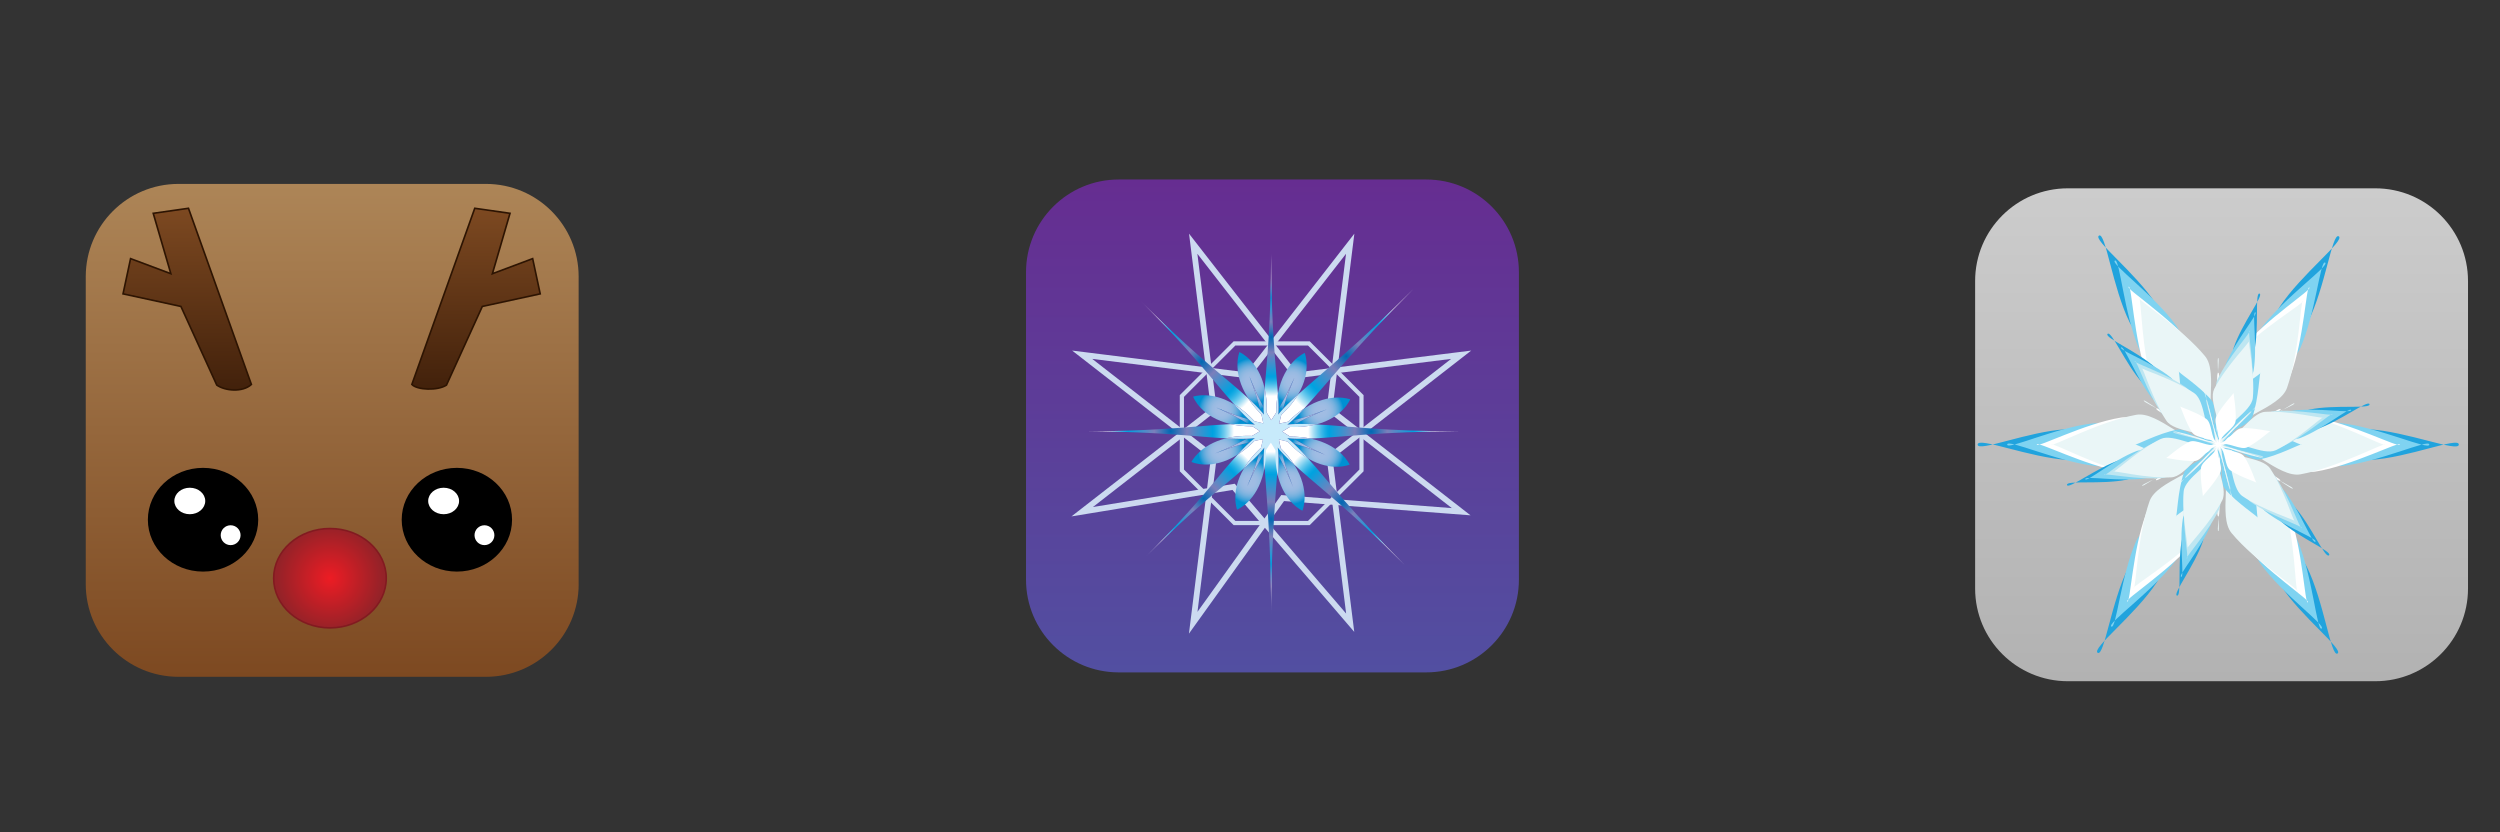 <svg xmlns="http://www.w3.org/2000/svg" viewBox="0 0 640 213"><rect x="0" y="0" width="640" height="213" fill="#333333" stroke="none"/><linearGradient id="a" y2="173.26" gradientUnits="userSpaceOnUse" y1="47.081" x2="85.045" x1="85.045"><stop stop-color="#AD8557" offset="0"/><stop stop-color="#7D4921" offset="1"/></linearGradient><path d="M148.14 149.53c0 13.107-10.626 23.732-23.732 23.732H45.685c-13.107 0-23.732-10.625-23.732-23.732V70.813c0-13.106 10.625-23.731 23.732-23.731H124.4c13.106 0 23.732 10.625 23.732 23.731v78.717z" fill="url(#a)"/><linearGradient id="b" y2="172.13" gradientUnits="userSpaceOnUse" y1="45.951" x2="325.75" x1="325.75"><stop stop-color="#662D91" offset="0"/><stop stop-color="#524FA1" offset="1"/></linearGradient><path d="M388.84 148.4c0 13.106-10.625 23.731-23.732 23.731h-78.715c-13.107 0-23.732-10.625-23.732-23.731V69.683c0-13.107 10.625-23.732 23.732-23.732h78.715c13.107 0 23.732 10.625 23.732 23.732V148.4z" fill="url(#b)"/><linearGradient id="c" y2="48.21" gradientUnits="userSpaceOnUse" y1="174.39" x2="568.72" x1="568.72"><stop stop-color="#B2B2B2" offset="0"/><stop stop-color="#ccc" offset="1"/></linearGradient><path d="M631.81 150.66c0 13.106-10.624 23.732-23.731 23.732h-78.716c-13.106 0-23.731-10.625-23.731-23.732V71.942c0-13.106 10.625-23.732 23.731-23.732h78.716c13.107 0 23.731 10.625 23.731 23.732v78.718z" fill="url(#c)"/><ellipse cy="133.05" cx="51.979" rx="14.126" ry="13.278"/><ellipse cy="128.25" cx="48.588" rx="3.955" ry="3.391" fill="#fff"/><circle cy="137.01" cx="59.042" r="2.543" fill="#fff"/><ellipse cy="133.05" cx="116.96" rx="14.126" ry="13.278"/><ellipse cy="128.25" cx="113.57" rx="3.955" ry="3.391" fill="#fff"/><circle cy="137.01" cx="124.02" r="2.543" fill="#fff"/><radialGradient id="d" gradientUnits="userSpaceOnUse" cy="148.03" cx="84.469" r="13.588"><stop stop-color="#ED1C24" offset="0"/><stop stop-color="#942228" offset="1"/></radialGradient><ellipse rx="14.409" ry="12.714" stroke="#821A20" cy="148.02" cx="84.469" stroke-width=".424" fill="url(#d)"/><linearGradient id="e" y2="53.321" gradientUnits="userSpaceOnUse" y1="99.836" x2="47.925" x1="47.925"><stop stop-color="#42210B" offset="0"/><stop stop-color="#7D4921" offset="1"/></linearGradient><path stroke="#2D1402" stroke-width=".424" d="M39.227 54.61l9.021-1.289 16.107 45.101c-2.276 2.068-6.754 1.644-8.859.161l-9.181-20.134-14.82-3.221 1.933-9.021 10.309 3.865-4.51-15.462z" fill="url(#e)"/><linearGradient id="f" y2="53.321" gradientUnits="userSpaceOnUse" y1="99.601" x2="121.86" x1="121.86"><stop stop-color="#42210B" offset="0"/><stop stop-color="#7D4921" offset="1"/></linearGradient><path stroke="#2D1402" stroke-width=".424" d="M130.56 54.61l-9.021-1.289-16.106 45.101c1.359 1.432 6.611 1.644 8.858.161l9.181-20.134 14.82-3.221-1.933-9.021-10.309 3.865 4.51-15.462z" fill="url(#f)"/><path d="M629.46 113.81c0 2.107-13.219-3.353-23.199-3.939-5.959-.351-13.233 9.901-19.166 9.538-9.201-.565-21.105-8.813-22.014-7.242-.977 1.683 12.305 8.266 17.529 16.257 3.268 4.996-2.072 16.347 1.134 21.28 5.275 8.129 16.392 16.611 14.653 17.604-1.691.966-3.432-13.262-7.86-22.236-2.637-5.351-15.143-6.55-17.792-11.861-4.102-8.235-2.949-22.642-4.877-22.642-1.978 0-.959 14.609-5.178 22.994-2.672 5.304-15.167 6.4-17.813 11.678-4.414 8.812-6.17 22.864-7.854 21.887-1.769-1.023 9.596-9.698 15.099-18.024 3.28-4.973-1.974-16.371 1.296-21.335 5.089-7.711 18.192-13.935 17.249-15.585-.915-1.604-13.207 6.672-22.74 7.26-5.941.374-13.145-9.891-19.019-9.558-9.709.546-22.632 5.968-22.632 3.926 0-2.106 13.224 3.356 23.201 3.945 5.966.348 13.234-9.904 19.169-9.537 9.201.564 21.095 8.818 22.011 7.239.977-1.685-12.303-8.263-17.532-16.258-3.265-4.997 2.078-16.344-1.127-21.282-5.284-8.127-16.396-16.609-14.654-17.605 1.688-.964 3.433 13.265 7.856 22.241 2.637 5.348 15.146 6.548 17.793 11.862 4.102 8.232 2.947 22.636 4.876 22.636 1.979 0 .958-14.607 5.179-22.991 2.672-5.305 15.167-6.399 17.809-11.68 4.413-8.812 6.171-22.865 7.854-21.887 1.771 1.028-9.593 9.699-15.097 18.028-3.28 4.969 1.977 16.372-1.293 21.333-5.094 7.715-18.19 13.938-17.25 15.584.919 1.605 13.207-6.669 22.74-7.262 5.945-.37 13.152 9.894 19.029 9.56 9.7-.56 22.61-5.99 22.61-3.95z" fill="#21A3DD"/><path d="M621.9 113.81c0 1.58-12.84-4.392-22.669-5.499-5.801-.65-13.439 9.258-19.205 8.601-9.19-1.054-20.756-9.779-21.457-8.588-.74 1.258 12.736 7.412 18.327 15.17 3.382 4.696-1.584 16.141 1.758 20.796 5.635 7.85 16.974 15.9 15.676 16.629-1.233.695-2.292-13.458-6.168-22.572-2.28-5.376-14.677-7.125-16.96-12.464-3.647-8.507-1.902-22.877-3.33-22.877-1.5 0 .035 14.564-3.79 23.146-2.398 5.367-14.828 6.977-17.2 12.309-3.918 8.826-5.117 22.677-6.365 21.943-1.306-.768 10.371-8.812 16.312-16.744 3.495-4.673-1.201-16.267 2.272-20.919 5.532-7.396 18.873-12.997 18.178-14.237-.668-1.188-12.659 7.487-22.162 8.543-5.851.656-13.491-9.287-19.271-8.667-9.516 1.021-22 6.912-22 5.431 0-1.576 12.835 4.395 22.672 5.5 5.798.657 13.439-9.256 19.208-8.595 9.182 1.048 20.749 9.78 21.451 8.589.74-1.258-12.738-7.409-18.33-15.175-3.381-4.697 1.589-16.138-1.755-20.792-5.635-7.853-16.976-15.902-15.677-16.633 1.234-.696 2.289 13.457 6.163 22.574 2.286 5.373 14.682 7.125 16.967 12.464 3.646 8.503 1.901 22.876 3.328 22.876 1.5 0-.034-14.564 3.795-23.147 2.396-5.365 14.823-6.975 17.194-12.304 3.92-8.828 5.122-22.677 6.367-21.948 1.306.768-10.372 8.812-16.31 16.748-3.498 4.673 1.198 16.27-2.272 20.92-5.533 7.395-18.875 12.997-18.181 14.235.67 1.19 12.659-7.486 22.168-8.543 5.734-.639 13.241 9.317 18.932 8.704 9.66-1.06 22.32-6.98 22.32-5.49z" fill="#7FD3F1"/><path d="M614.34 113.81c0 1.009-12.393-5.428-22.029-7.02-5.6-.929-13.57 8.642-19.162 7.713-9.29-1.551-20.694-10.706-21.153-9.919-.475.826 13.199 6.321 19.201 13.717 3.573 4.41-.817 16.058 2.736 20.442 6.08 7.507 17.729 14.993 16.884 15.475-.801.456-1.31-13.519-4.698-22.68-1.972-5.32-14.233-7.479-16.209-12.796-3.288-8.84-1.074-23.3-2.032-23.3-.979 0 1.13 14.589-2.242 23.503-2.014 5.316-14.285 7.387-16.28 12.674-3.406 9.031-3.975 22.858-4.78 22.389-.85-.49 10.956-7.974 17.177-15.504 3.615-4.375-.67-16.065 2.943-20.438 5.983-7.25 19.611-12.518 19.145-13.339-.44-.78-12.005 8.337-21.404 9.882-5.706.938-13.767-8.636-19.436-7.718-9.425 1.522-21.584 7.895-21.584 6.919 0-1.005 12.395 5.432 22.03 7.023 5.604.929 13.573-8.646 19.166-7.714 9.289 1.548 20.692 10.706 21.145 9.922.479-.827-13.197-6.323-19.195-13.723-3.575-4.41.816-16.05-2.741-20.438-6.078-7.508-17.73-14.997-16.884-15.472.801-.459 1.313 13.516 4.701 22.676 1.97 5.321 14.233 7.483 16.203 12.793 3.289 8.843 1.081 23.303 2.037 23.303.98 0-1.129-14.588 2.249-23.505 2.006-5.312 14.279-7.384 16.273-12.671 3.407-9.028 3.975-22.858 4.78-22.388.851.489-10.957 7.969-17.178 15.503-3.615 4.374.67 16.067-2.938 20.437-5.989 7.252-19.615 12.513-19.151 13.337.443.783 12.01-8.337 21.412-9.882 5.711-.934 13.774 8.638 19.44 7.72 9.42-1.51 21.58-7.88 21.58-6.91z" fill="#fff"/><path d="M610.56 113.81c0 .744-12.113-5.924-21.603-7.779-5.599-1.094-13.877 8.248-19.467 7.154-9.206-1.808-20.344-11.212-20.686-10.632-.367.622 13.391 6.071 19.505 13.454 3.638 4.389-.632 16.101 2.966 20.452 6.038 7.295 17.523 14.566 16.89 14.904-.572.311-.604-13.744-3.649-23.102-1.776-5.457-13.979-8.149-15.746-13.553-2.895-8.846-.228-23.045-.892-23.045-.729 0 1.612 14.589-1.578 23.614-1.898 5.367-14.142 7.715-16.019 13.04-3.171 8.967-3.483 22.614-4.072 22.269-.629-.37 11.28-7.379 17.725-14.591 3.794-4.252-.018-16.134 3.769-20.376 6.227-6.98 19.996-11.721 19.655-12.347-.3-.559-11.816 8.632-21.228 10.351-5.581 1.021-13.688-8.445-19.254-7.437-9.507 1.726-21.679 8.309-21.679 7.625 0-.74 12.12 5.932 21.624 7.785 5.602 1.092 13.881-8.251 19.464-7.156 9.197 1.808 20.327 11.206 20.666 10.629.368-.62-13.39-6.073-19.509-13.454-3.635-4.388.635-16.099-2.961-20.45-6.04-7.297-17.526-14.564-16.89-14.907.569-.309.599 13.744 3.649 23.102 1.776 5.459 13.975 8.154 15.746 13.555 2.896 8.845.226 23.047.891 23.047.734 0-1.615-14.586 1.577-23.614 1.899-5.367 14.138-7.718 16.02-13.042 3.166-8.969 3.483-22.614 4.077-22.265.625.37-11.284 7.374-17.725 14.585-3.795 4.25.016 16.134-3.773 20.375-6.233 6.98-19.999 11.721-19.66 12.344.303.555 11.83-8.63 21.251-10.351 5.588-1.022 13.704 8.443 19.272 7.433 9.49-1.7 21.65-8.28 21.65-7.6z" fill="#EAF6F7"/><path d="M589.21 113.81c0 .371-6.058-2.963-10.802-3.889-2.798-.549-6.94 4.125-9.733 3.578-4.604-.903-10.173-5.607-10.344-5.318-.182.313 6.694 3.038 9.754 6.728 1.822 2.193-.317 8.054 1.484 10.225 3.018 3.646 8.759 7.282 8.439 7.454-.281.155-.298-6.875-1.823-11.554-.885-2.729-6.989-4.074-7.873-6.773-1.446-4.421-.111-11.526-.444-11.526-.366 0 .807 7.294-.788 11.811-.95 2.683-7.069 3.855-8.013 6.517-1.579 4.486-1.738 11.307-2.03 11.134-.316-.182 5.637-3.689 8.858-7.294 1.896-2.125-.009-8.065 1.884-10.188 3.113-3.489 9.998-5.858 9.829-6.172-.15-.28-5.908 4.317-10.615 5.176-2.788.511-6.841-4.225-9.624-3.72-4.753.862-10.84 4.155-10.84 3.812 0-.371 6.062 2.964 10.812 3.893 2.798.545 6.938-4.127 9.73-3.573 4.602.896 10.167 5.599 10.333 5.312.184-.314-6.693-3.04-9.75-6.729-1.822-2.194.314-8.053-1.485-10.223-3.021-3.647-8.762-7.284-8.445-7.454.287-.156.303 6.874 1.824 11.552.891 2.729 6.992 4.074 7.877 6.774 1.447 4.422.113 11.525.443 11.525.367 0-.806-7.294.791-11.807.947-2.687 7.068-3.859 8.008-6.521 1.581-4.484 1.742-11.308 2.036-11.135.315.188-5.638 3.689-8.861 7.295-1.896 2.125.009 8.065-1.887 10.188-3.115 3.489-9.995 5.86-9.828 6.169.149.282 5.911-4.313 10.625-5.173 2.796-.512 6.852 4.22 9.636 3.717 4.74-.88 10.81-4.17 10.81-3.83z" fill="#7FD3F1"/><path d="M596.21 142.15c-.968.969-4.539-7.624-8.86-12.485-2.581-2.903-10.645-1.533-13.207-4.429-3.974-4.494-5.65-13.766-6.796-13.46-1.221.327 1.86 9.462.584 15.545-.793 3.8-8.473 6.566-9.267 10.308-1.313 6.171-.102 15.185-1.357 14.847-1.223-.335 4.521-7.681 6.613-13.848 1.25-3.676-3.95-9.981-2.729-13.645 1.902-5.675 9.062-11.772 8.174-12.659-.911-.908-7.161 6.277-12.96 8.197-3.67 1.209-9.922-4.036-13.569-2.823-6.084 2.022-13.356 7.679-13.685 6.457-.339-1.286 8.877-.048 15.241-1.35 3.797-.775 6.625-8.438 10.411-9.215 5.89-1.209 14.778 1.957 15.108.762.315-1.157-9.146-3.007-13.803-7.12-2.905-2.562-1.5-10.6-4.352-13.147-4.722-4.216-13.159-7.668-12.219-8.605.968-.97 4.537 7.627 8.854 12.488 2.587 2.905 10.648 1.533 13.212 4.429 3.972 4.494 5.646 13.764 6.793 13.46 1.226-.326-1.855-9.463-.584-15.543.795-3.805 8.475-6.569 9.27-10.313 1.31-6.168.102-15.184 1.359-14.841 1.222.334-4.524 7.68-6.618 13.849-1.246 3.675 3.952 9.978 2.729 13.642-1.902 5.672-9.059 11.77-8.169 12.659.91.909 7.159-6.28 12.958-8.199 3.667-1.209 9.92 4.034 13.568 2.822 6.083-2.027 13.354-7.68 13.682-6.456.342 1.287-8.878.046-15.238 1.348-3.795.777-6.623 8.441-10.412 9.216-5.893 1.209-14.781-1.956-15.107-.762-.311 1.16 9.146 3.009 13.806 7.119 2.905 2.566 1.5 10.605 4.357 13.155 4.74 4.21 13.18 7.65 12.24 8.59z" fill="#21A3DD"/><path d="M592.73 138.67c-.729.729-3.89-7.927-7.899-12.96-2.369-2.964-10.443-1.925-12.793-4.879-3.745-4.71-5.051-14.046-5.922-13.821-.917.24 2.449 9.268 1.451 15.411-.604 3.714-8.152 6.694-8.759 10.374-1.018 6.206.496 15.126-.438 14.866-.887-.249 5.139-7.248 7.549-13.225 1.424-3.522-3.475-10.028-2.071-13.534 2.237-5.594 9.651-11.403 8.995-12.06-.688-.688-6.684 6.718-12.392 8.905-3.571 1.37-10.031-3.612-13.576-2.249-5.865 2.257-12.787 8.078-13.024 7.168-.247-.956 8.827.715 15.209-.2 3.757-.54 6.933-8.038 10.67-8.581 5.946-.854 14.661 2.706 14.913 1.814.235-.854-9.271-2.378-14.127-6.264-2.993-2.391-1.934-10.478-4.88-12.853-4.847-3.907-13.3-6.944-12.621-7.625.727-.725 3.884 7.927 7.899 12.962 2.366 2.971 10.442 1.923 12.793 4.881 3.741 4.707 5.048 14.046 5.917 13.821.92-.24-2.45-9.269-1.449-15.413.604-3.715 8.153-6.691 8.756-10.374 1.021-6.207-.493-15.128.442-14.866.886.247-5.139 7.246-7.551 13.223-1.422 3.522 3.475 10.031 2.069 13.537-2.233 5.592-9.646 11.403-8.99 12.06.687.685 6.683-6.717 12.393-8.903 3.57-1.371 10.028 3.61 13.574 2.247 5.863-2.258 12.789-8.078 13.024-7.167.247.951-8.825-.72-15.206.199-3.762.543-6.937 8.04-10.671 8.578-5.948.861-14.663-2.702-14.916-1.813-.24.857 9.27 2.381 14.131 6.271 2.934 2.344 1.806 10.377 4.707 12.71 4.95 3.95 13.5 7.05 12.81 7.74z" fill="#7FD3F1"/><path d="M589.25 135.19c-.465.468-3.207-8.195-6.905-13.361-2.15-3.003-10.222-2.267-12.365-5.271-3.562-4.986-4.598-14.444-5.169-14.293-.602.16 3.163 8.979 2.521 15.144-.383 3.673-7.762 7.012-8.145 10.667-.655 6.248 1.258 15.05.648 14.884-.579-.161 5.616-6.822 8.272-12.597 1.539-3.353-3.105-9.99-1.571-13.341 2.555-5.581 10.226-11.216 9.785-11.655-.452-.453-6.193 7.231-11.843 9.777-3.372 1.521-9.974-3.173-13.323-1.66-5.719 2.588-12.342 8.689-12.501 8.104-.162-.614 8.712 1.372 15.038.768 3.68-.349 7.085-7.699 10.756-8.045 6.09-.584 14.784 3.264 14.947 2.669.153-.561-9.363-1.687-14.394-5.299-3.06-2.196-2.36-10.308-5.394-12.494-5.033-3.637-13.56-6.299-13.112-6.746.462-.466 3.204 8.198 6.904 13.365 2.152 3.007 10.223 2.27 12.366 5.271 3.561 4.984 4.597 14.444 5.163 14.289.601-.157-3.16-8.978-2.518-15.144.385-3.673 7.762-7.008 8.143-10.663.657-6.252-1.258-15.055-.649-14.883.58.152-5.614 6.819-8.27 12.592-1.545 3.355 3.105 9.992 1.569 13.34-2.557 5.582-10.226 11.22-9.784 11.66.45.452 6.19-7.231 11.847-9.779 3.367-1.52 9.969 3.17 13.316 1.656 5.722-2.585 12.347-8.689 12.503-8.1.163.614-8.709-1.376-15.038-.771-3.677.35-7.085 7.701-10.754 8.05-6.093.58-14.782-3.267-14.948-2.674-.152.563 9.366 1.69 14.399 5.305 3.058 2.198 2.366 10.31 5.392 12.498 5.01 3.62 13.54 6.28 13.09 6.73z" fill="#BEE6F1"/><path d="M587.51 133.45c-.341.343-2.846-8.294-6.356-13.515-2.074-3.081-10.181-2.591-12.25-5.666-3.401-5.065-4.199-14.518-4.624-14.407-.451.117 3.368 8.954 2.783 15.163-.346 3.691-7.697 7.115-8.042 10.773-.581 6.135 1.361 14.762.91 14.628-.406-.12 6.046-6.604 8.949-12.31 1.695-3.328-2.684-10.182-1.009-13.478 2.738-5.401 10.499-10.709 10.195-11.011-.34-.339-5.972 7.452-11.59 10.135-3.346 1.598-10.057-2.953-13.371-1.37-5.582 2.667-12.007 8.802-12.117 8.371-.12-.46 8.587 1.795 14.866 1.442 3.699-.21 7.414-7.432 11.106-7.639 6.081-.349 14.591 3.807 14.724 3.362.119-.395-9.405-1.465-14.527-5.006-3.036-2.097-2.414-10.182-5.438-12.279-5.167-3.578-13.794-6.15-13.478-6.464.34-.343 2.845 8.306 6.366 13.531 2.074 3.078 10.181 2.588 12.245 5.66 3.401 5.064 4.195 14.508 4.618 14.401.452-.12-3.367-8.958-2.786-15.166.348-3.69 7.699-7.114 8.045-10.773.578-6.13-1.362-14.761-.911-14.628.403.119-6.049 6.599-8.949 12.309-1.695 3.331 2.681 10.182 1.006 13.483-2.732 5.401-10.496 10.704-10.189 11.013.335.336 5.965-7.455 11.587-10.139 3.341-1.597 10.057 2.952 13.371 1.37 5.581-2.671 12.007-8.803 12.118-8.372.116.457-8.586-1.796-14.865-1.443-3.703.21-7.415 7.434-11.108 7.64-6.079.343-14.594-3.808-14.724-3.368-.119.395 9.408 1.472 14.537 5.015 3.043 2.101 2.421 10.188 5.448 12.287 5.14 3.58 13.76 6.14 13.45 6.46z" fill="#EAF6F7"/><path d="M577.69 123.63c-.17.169-1.42-4.149-3.177-6.761-1.036-1.54-5.092-1.292-6.128-2.832-1.7-2.532-2.101-7.256-2.311-7.202-.227.059 1.683 4.476 1.394 7.581-.17 1.848-3.851 3.558-4.021 5.386-.291 3.068.679 7.383.452 7.313-.199-.059 3.024-3.297 4.478-6.153.847-1.666-1.34-5.089-.507-6.739 1.369-2.702 5.252-5.352 5.1-5.506-.169-.166-2.986 3.726-5.796 5.067-1.672.8-5.027-1.474-6.685-.685-2.79 1.336-6.002 4.402-6.059 4.186-.062-.229 4.291.899 7.433.725 1.852-.108 3.709-3.719 5.555-3.825 3.037-.173 7.295 1.903 7.361 1.685.06-.201-4.705-.734-7.266-2.502-1.519-1.052-1.207-5.092-2.717-6.139-2.582-1.794-6.9-3.08-6.74-3.234.172-.173 1.423 4.156 3.183 6.764 1.035 1.538 5.09 1.295 6.123 2.831 1.701 2.534 2.1 7.254 2.31 7.199.224-.059-1.683-4.479-1.392-7.58.171-1.848 3.849-3.561 4.021-5.387.29-3.067-.681-7.384-.457-7.316.203.064-3.023 3.304-4.477 6.154-.842 1.668 1.343 5.093.507 6.742-1.366 2.702-5.248 5.356-5.097 5.506.17.17 2.986-3.725 5.798-5.067 1.668-.802 5.025 1.477 6.681.683 2.791-1.336 6.004-4.4 6.06-4.184.059.231-4.292-.897-7.43-.725-1.852.108-3.711 3.721-5.555 3.821-3.039.173-7.298-1.902-7.361-1.683-.06.197 4.704.738 7.267 2.51 1.521 1.048 1.211 5.092 2.724 6.141 2.61 1.78 6.92 3.06 6.76 3.22z" fill="#fff"/><g><path stroke="#CCDAF0" stroke-width="1.073" fill="none" d="M316.03 133.89l-13.47-13.46v-19.05l13.47-13.463h19.04l13.47 13.463v19.05l-13.47 13.46z"/><path fill="none" d="M309.76 149.03l-22.34-22.33V95.111l22.34-22.333h31.58l22.34 22.333V126.7l-22.34 22.33z"/><path fill="none" stroke="#CCDAF0" stroke-width="1.478" stroke-miterlimit="8" d="M305.46 159.42l5.29-42.38-33.71-26.228 42.38 5.295 26.23-33.713-5.3 42.386L374.06 131l-45.7-3.5z"/><path fill="none" stroke="#CCDAF0" stroke-width="1.478" stroke-miterlimit="8" d="M277.04 131l33.71-26.22-5.29-42.386 26.22 33.713 42.38-5.294-33.71 26.227 5.3 42.38-29.85-34.79z"/><radialGradient id="g" gradientUnits="userSpaceOnUse" cy="92.618" cx="307.62" r="15.765"><stop stop-color="#0068B3" offset="0"/><stop stop-color="#7B7FBB" offset=".258"/><stop stop-color="#00A2E0" offset=".663"/><stop stop-color="#08A5E1" offset=".692"/><stop stop-color="#1DADE4" offset=".736"/><stop stop-color="#40B9E8" offset=".79"/><stop stop-color="#70CBEE" offset=".852"/><stop stop-color="#AEE1F5" offset=".921"/><stop stop-color="#F8FCFE" offset=".994"/><stop stop-color="#fff" offset="1"/></radialGradient><path d="M321.12 107.81c.782.212 1.541.396 2.275.561a50.21 50.21 0 00-.479-2.292c-1.43-1.428-2.539-2.817-3.398-4.145-5.833-5.387-13.158-10.542-27.682-25.065 13.724 13.725 18.776 20.714 24.152 26.678 1.63.98 3.36 2.36 5.13 4.26z" fill="url(#g)"/><radialGradient id="h" gradientUnits="userSpaceOnUse" cy="127.66" cx="308.14" r="15.207"><stop stop-color="#0068B3" offset="0"/><stop stop-color="#7B7FBB" offset=".258"/><stop stop-color="#00A2E0" offset=".663"/><stop stop-color="#08A5E1" offset=".692"/><stop stop-color="#1DADE4" offset=".736"/><stop stop-color="#40B9E8" offset=".79"/><stop stop-color="#70CBEE" offset=".852"/><stop stop-color="#AEE1F5" offset=".921"/><stop stop-color="#F8FCFE" offset=".994"/><stop stop-color="#fff" offset="1"/></radialGradient><path d="M322.79 114.66c.204-.763.385-1.503.545-2.224a50.39 50.39 0 00-2.229.465c-1.477 1.487-2.914 2.625-4.281 3.49-5.387 5.849-9.428 12.038-23.875 26.486 13.697-13.699 19.573-17.639 25.54-23.016.97-1.64 2.35-3.4 4.29-5.2z" fill="url(#h)"/><radialGradient id="i" gradientUnits="userSpaceOnUse" cy="91.228" cx="344.63" r="17.191"><stop stop-color="#0068B3" offset="0"/><stop stop-color="#7B7FBB" offset=".258"/><stop stop-color="#00A2E0" offset=".663"/><stop stop-color="#08A5E1" offset=".692"/><stop stop-color="#1DADE4" offset=".736"/><stop stop-color="#40B9E8" offset=".79"/><stop stop-color="#70CBEE" offset=".852"/><stop stop-color="#AEE1F5" offset=".921"/><stop stop-color="#F8FCFE" offset=".994"/><stop stop-color="#fff" offset="1"/></radialGradient><path d="M328.01 106.2c-.204.767-.386 1.51-.545 2.235.741-.14 1.504-.299 2.294-.485 1.414-1.416 2.791-2.52 4.107-3.379 5.387-5.827 13.392-16.011 27.941-30.559-13.685 13.685-23.511 21.582-29.48 26.955-.97 1.65-2.36 3.41-4.31 5.22z" fill="url(#i)"/><radialGradient id="j" gradientUnits="userSpaceOnUse" cy="128.57" cx="343.5" r="16.078"><stop stop-color="#0068B3" offset="0"/><stop stop-color="#7B7FBB" offset=".258"/><stop stop-color="#00A2E0" offset=".663"/><stop stop-color="#08A5E1" offset=".692"/><stop stop-color="#1DADE4" offset=".736"/><stop stop-color="#40B9E8" offset=".79"/><stop stop-color="#70CBEE" offset=".852"/><stop stop-color="#AEE1F5" offset=".921"/><stop stop-color="#F8FCFE" offset=".994"/><stop stop-color="#fff" offset="1"/></radialGradient><path d="M334.87 117.37c-1.663-.975-3.438-2.365-5.259-4.33-.758-.2-1.489-.379-2.203-.533.135.726.29 1.473.469 2.248 1.447 1.442 2.565 2.846 3.426 4.185 5.838 5.386 13.798 11.186 28.3 25.686-13.68-13.67-19.37-21.29-24.74-27.26z" fill="url(#j)"/><radialGradient id="k" gradientUnits="userSpaceOnUse" cy="132.91" cx="325.37" r="17.227"><stop stop-color="#0068B3" offset="0"/><stop stop-color="#7B7FBB" offset=".258"/><stop stop-color="#00A2E0" offset=".663"/><stop stop-color="#08A5E1" offset=".692"/><stop stop-color="#1DADE4" offset=".736"/><stop stop-color="#40B9E8" offset=".79"/><stop stop-color="#70CBEE" offset=".852"/><stop stop-color="#AEE1F5" offset=".921"/><stop stop-color="#F8FCFE" offset=".994"/><stop stop-color="#fff" offset="1"/></radialGradient><path d="M326.55 110.58a54.7 54.7 0 00-1.197-1.965c-.42.609-.842 1.25-1.262 1.925.003 2.039-.2 3.819-.538 5.37.318 7.939 1.849 20.785 1.849 41.294 0-19.37 1.366-31.908 1.785-39.928-.47-1.85-.73-4.06-.63-6.69z" fill="url(#k)"/><radialGradient id="l" gradientUnits="userSpaceOnUse" cy="110.4" cx="299.68" r="16.201"><stop stop-color="#0068B3" offset="0"/><stop stop-color="#7B7FBB" offset=".258"/><stop stop-color="#00A2E0" offset=".663"/><stop stop-color="#08A5E1" offset=".692"/><stop stop-color="#1DADE4" offset=".736"/><stop stop-color="#40B9E8" offset=".79"/><stop stop-color="#70CBEE" offset=".852"/><stop stop-color="#AEE1F5" offset=".921"/><stop stop-color="#F8FCFE" offset=".994"/><stop stop-color="#fff" offset="1"/></radialGradient><path d="M320.51 111.6a52.063 52.063 0 002.011-1.218 53.294 53.294 0 00-1.901-1.244c-2.102.009-3.926-.2-5.509-.554-7.945.323-17.835 1.842-38.269 1.842 19.41 0 29.018 1.373 37.037 1.79 1.85-.46 4.04-.71 6.63-.62z" fill="url(#l)"/><radialGradient id="m" gradientUnits="userSpaceOnUse" cy="86.31" cx="325.45" r="15.081"><stop stop-color="#0068B3" offset="0"/><stop stop-color="#7B7FBB" offset=".258"/><stop stop-color="#00A2E0" offset=".663"/><stop stop-color="#08A5E1" offset=".692"/><stop stop-color="#1DADE4" offset=".736"/><stop stop-color="#40B9E8" offset=".79"/><stop stop-color="#70CBEE" offset=".852"/><stop stop-color="#AEE1F5" offset=".921"/><stop stop-color="#F8FCFE" offset=".994"/><stop stop-color="#fff" offset="1"/></radialGradient><path d="M324.26 105.61c.395.687.791 1.339 1.188 1.961.424-.619.849-1.268 1.274-1.955-.003-1.811.153-3.418.424-4.843-.46-6.385-1.747-16.916-1.747-35.721 0 17.546-1.121 27.887-1.644 34.379.39 1.732.6 3.782.51 6.172z" fill="url(#m)"/><radialGradient id="n" gradientUnits="userSpaceOnUse" cy="110.46" cx="351" r="16.113"><stop stop-color="#0068B3" offset="0"/><stop stop-color="#7B7FBB" offset=".258"/><stop stop-color="#00A2E0" offset=".663"/><stop stop-color="#08A5E1" offset=".692"/><stop stop-color="#1DADE4" offset=".736"/><stop stop-color="#40B9E8" offset=".79"/><stop stop-color="#70CBEE" offset=".852"/><stop stop-color="#AEE1F5" offset=".921"/><stop stop-color="#F8FCFE" offset=".994"/><stop stop-color="#fff" offset="1"/></radialGradient><path d="M330.21 109.3c-.675.39-1.318.78-1.931 1.174.626.427 1.282.859 1.973 1.288 1.989 0 3.738.194 5.269.516 7.931-.311 17.615-1.852 38.188-1.852-19.332 0-28.678-1.359-36.7-1.781-1.87.48-4.11.75-6.8.65z" fill="url(#n)"/><radialGradient id="o" gradientUnits="userSpaceOnUse" cy="115.57" cx="312.53" r="5.823"><stop stop-color="#A2BDE3" offset="0"/><stop stop-color="#9FBCE3" offset=".242"/><stop stop-color="#97BAE2" offset=".399"/><stop stop-color="#88B6E0" offset=".533"/><stop stop-color="#73B0DE" offset=".654"/><stop stop-color="#57A8DB" offset=".765"/><stop stop-color="#369FD8" offset=".87"/><stop stop-color="#0E94D4" offset=".968"/><stop stop-color="#0090D2" offset="1"/></radialGradient><path d="M320.05 113.15c-2.722.682-5.718 1.639-9.018 2.942 3.135-1.238 5.859-2.512 8.225-3.793-1.511.061-3.286.018-5.371-.089-6.8 1.667-8.873 6.047-8.873 6.047s5.069 2.397 11.811-1.869c1.18-1.29 2.24-2.37 3.22-3.24z" fill="url(#o)"/><radialGradient id="p" gradientUnits="userSpaceOnUse" cy="123.26" cx="330.58" r="5.813"><stop stop-color="#A2BDE3" offset="0"/><stop stop-color="#9FBCE3" offset=".242"/><stop stop-color="#97BAE2" offset=".399"/><stop stop-color="#88B6E0" offset=".533"/><stop stop-color="#73B0DE" offset=".654"/><stop stop-color="#57A8DB" offset=".765"/><stop stop-color="#369FD8" offset=".87"/><stop stop-color="#0E94D4" offset=".968"/><stop stop-color="#0090D2" offset="1"/></radialGradient><path d="M328.12 115.77c.685 2.719 1.643 5.716 2.947 9.02-1.233-3.125-2.506-5.844-3.793-8.209.061 1.521.018 3.304-.093 5.401 1.722 6.801 6.232 8.759 6.232 8.759s2.204-5.083-2.113-11.802c-1.27-1.16-2.33-2.21-3.19-3.17z" fill="url(#p)"/><radialGradient id="q" gradientUnits="userSpaceOnUse" cy="97.611" cx="320.27" r="5.832"><stop stop-color="#A2BDE3" offset="0"/><stop stop-color="#9FBCE3" offset=".242"/><stop stop-color="#97BAE2" offset=".399"/><stop stop-color="#88B6E0" offset=".533"/><stop stop-color="#73B0DE" offset=".654"/><stop stop-color="#57A8DB" offset=".765"/><stop stop-color="#369FD8" offset=".87"/><stop stop-color="#0E94D4" offset=".968"/><stop stop-color="#0090D2" offset="1"/></radialGradient><path d="M322.68 105.08c-.685-2.725-1.646-5.722-2.951-9.029 1.231 3.115 2.491 5.822 3.765 8.178.008-1.326.109-2.9.263-4.804-1.625-7.279-6.462-9.292-6.462-9.292s-2.11 5.088 2.229 11.794c1.24 1.16 2.29 2.2 3.15 3.15z" fill="url(#q)"/><radialGradient id="r" gradientUnits="userSpaceOnUse" cy="105.2" cx="338.19" r="5.807"><stop stop-color="#A2BDE3" offset="0"/><stop stop-color="#9FBCE3" offset=".242"/><stop stop-color="#97BAE2" offset=".399"/><stop stop-color="#88B6E0" offset=".533"/><stop stop-color="#73B0DE" offset=".654"/><stop stop-color="#57A8DB" offset=".765"/><stop stop-color="#369FD8" offset=".87"/><stop stop-color="#0E94D4" offset=".968"/><stop stop-color="#0090D2" offset="1"/></radialGradient><path d="M330.73 107.72c2.721-.69 5.724-1.654 9.036-2.96-3.133 1.235-5.854 2.506-8.222 3.793 1.536-.063 3.34-.019 5.467.094 6.792-1.771 8.635-6.411 8.635-6.411s-5.089-2.013-11.779 2.344c-1.17 1.25-2.2 2.3-3.15 3.15z" fill="url(#r)"/><radialGradient id="s" gradientUnits="userSpaceOnUse" cy="104.88" cx="312.59" r="5.691"><stop stop-color="#A2BDE3" offset="0"/><stop stop-color="#9FBCE3" offset=".242"/><stop stop-color="#97BAE2" offset=".399"/><stop stop-color="#88B6E0" offset=".533"/><stop stop-color="#73B0DE" offset=".654"/><stop stop-color="#57A8DB" offset=".765"/><stop stop-color="#369FD8" offset=".87"/><stop stop-color="#0E94D4" offset=".968"/><stop stop-color="#0090D2" offset="1"/></radialGradient><path d="M319.7 108.57c-2.409-1.442-5.208-2.879-8.47-4.299 3.096 1.344 5.923 2.372 8.507 3.14-1.116-1.028-2.344-2.313-3.744-3.869-5.987-3.627-10.551-1.996-10.551-1.996s1.891 5.279 9.674 7.032c1.75-.06 3.27-.07 4.58 0z" fill="url(#s)"/><radialGradient id="t" gradientUnits="userSpaceOnUse" cy="123.28" cx="319.9" r="5.698"><stop stop-color="#A2BDE3" offset="0"/><stop stop-color="#9FBCE3" offset=".242"/><stop stop-color="#97BAE2" offset=".399"/><stop stop-color="#88B6E0" offset=".533"/><stop stop-color="#73B0DE" offset=".654"/><stop stop-color="#57A8DB" offset=".765"/><stop stop-color="#369FD8" offset=".87"/><stop stop-color="#0E94D4" offset=".968"/><stop stop-color="#0090D2" offset="1"/></radialGradient><path d="M323.54 116.14c-1.443 2.405-2.882 5.202-4.295 8.456 1.341-3.09 2.368-5.918 3.135-8.5-1.035 1.122-2.331 2.356-3.897 3.767-3.59 6.026-1.786 10.6-1.786 10.6s5.152-2.035 6.851-9.839c-.06-1.72-.07-3.21 0-4.49z" fill="url(#t)"/><radialGradient id="u" gradientUnits="userSpaceOnUse" cy="115.89" cx="338.29" r="5.704"><stop stop-color="#A2BDE3" offset="0"/><stop stop-color="#9FBCE3" offset=".242"/><stop stop-color="#97BAE2" offset=".399"/><stop stop-color="#88B6E0" offset=".533"/><stop stop-color="#73B0DE" offset=".654"/><stop stop-color="#57A8DB" offset=".765"/><stop stop-color="#369FD8" offset=".87"/><stop stop-color="#0E94D4" offset=".968"/><stop stop-color="#0090D2" offset="1"/></radialGradient><path d="M331.1 112.28c2.408 1.442 5.203 2.882 8.462 4.297-3.083-1.339-5.903-2.361-8.487-3.123 1.128 1.04 2.369 2.343 3.789 3.92 6.058 3.55 10.64 1.573 10.64 1.573s-2.174-5.024-9.987-6.672c-1.68.06-3.14.07-4.41 0z" fill="url(#u)"/><radialGradient id="v" gradientUnits="userSpaceOnUse" cy="97.55" cx="330.83" r="5.719"><stop stop-color="#A2BDE3" offset="0"/><stop stop-color="#9FBCE3" offset=".242"/><stop stop-color="#97BAE2" offset=".399"/><stop stop-color="#88B6E0" offset=".533"/><stop stop-color="#73B0DE" offset=".654"/><stop stop-color="#57A8DB" offset=".765"/><stop stop-color="#369FD8" offset=".87"/><stop stop-color="#0E94D4" offset=".968"/><stop stop-color="#0090D2" offset="1"/></radialGradient><path d="M327.3 104.66c1.421-2.394 2.844-5.171 4.247-8.397-1.342 3.085-2.367 5.912-3.132 8.492 1.036-1.124 2.336-2.362 3.909-3.78 3.573-6.04 1.684-10.622 1.684-10.622s-5.309 2.196-6.865 10.422c.11 1.5.17 2.78.16 3.88z" fill="url(#v)"/><radialGradient id="w" gradientUnits="userSpaceOnUse" cy="101.2" cx="329.39" r="3.813"><stop stop-color="#A2BDE3" offset="0"/><stop stop-color="#9FBCE3" offset=".242"/><stop stop-color="#97BAE2" offset=".399"/><stop stop-color="#88B6E0" offset=".533"/><stop stop-color="#73B0DE" offset=".654"/><stop stop-color="#57A8DB" offset=".765"/><stop stop-color="#369FD8" offset=".87"/><stop stop-color="#0E94D4" offset=".968"/><stop stop-color="#0090D2" offset="1"/></radialGradient><path d="M328.42 104.75c.765-2.581 1.79-5.407 3.132-8.492-1.403 3.227-2.826 6.004-4.247 8.397a16.814 16.814 0 01-.073 1.485c.35-.44.74-.9 1.19-1.39z" fill="url(#w)"/><radialGradient id="x" gradientUnits="userSpaceOnUse" cy="119.67" cx="329.09" r="3.882"><stop stop-color="#A2BDE3" offset="0"/><stop stop-color="#9FBCE3" offset=".242"/><stop stop-color="#97BAE2" offset=".399"/><stop stop-color="#88B6E0" offset=".533"/><stop stop-color="#73B0DE" offset=".654"/><stop stop-color="#57A8DB" offset=".765"/><stop stop-color="#369FD8" offset=".87"/><stop stop-color="#0E94D4" offset=".968"/><stop stop-color="#0090D2" offset="1"/></radialGradient><path d="M327.28 116.58c1.287 2.365 2.56 5.084 3.793 8.209-1.305-3.304-2.263-6.301-2.947-9.02a21.094 21.094 0 01-1.013-1.22c.08.62.13 1.3.17 2.03z" fill="url(#x)"/><radialGradient id="y" gradientUnits="userSpaceOnUse" cy="114.36" cx="334.55" r="3.882"><stop stop-color="#A2BDE3" offset="0"/><stop stop-color="#9FBCE3" offset=".242"/><stop stop-color="#97BAE2" offset=".399"/><stop stop-color="#88B6E0" offset=".533"/><stop stop-color="#73B0DE" offset=".654"/><stop stop-color="#57A8DB" offset=".765"/><stop stop-color="#369FD8" offset=".87"/><stop stop-color="#0E94D4" offset=".968"/><stop stop-color="#0090D2" offset="1"/></radialGradient><path d="M331.08 113.45c2.584.762 5.404 1.783 8.487 3.123-3.259-1.416-6.054-2.855-8.462-4.297a20.072 20.072 0 01-1.579-.143c.49.38 1.01.82 1.55 1.32z" fill="url(#y)"/><radialGradient id="z" gradientUnits="userSpaceOnUse" cy="106.49" cx="316.25" r="3.882"><stop stop-color="#A2BDE3" offset="0"/><stop stop-color="#9FBCE3" offset=".242"/><stop stop-color="#97BAE2" offset=".399"/><stop stop-color="#88B6E0" offset=".533"/><stop stop-color="#73B0DE" offset=".654"/><stop stop-color="#57A8DB" offset=".765"/><stop stop-color="#369FD8" offset=".87"/><stop stop-color="#0E94D4" offset=".968"/><stop stop-color="#0090D2" offset="1"/></radialGradient><path d="M319.73 107.41c-2.584-.769-5.412-1.796-8.507-3.14 3.262 1.42 6.061 2.857 8.47 4.299.561.031 1.087.078 1.573.143-.48-.37-.99-.8-1.53-1.3z" fill="url(#z)"/><radialGradient id="A" gradientUnits="userSpaceOnUse" cy="106.74" cx="334.65" r="3.881"><stop stop-color="#A2BDE3" offset="0"/><stop stop-color="#9FBCE3" offset=".242"/><stop stop-color="#97BAE2" offset=".399"/><stop stop-color="#88B6E0" offset=".533"/><stop stop-color="#73B0DE" offset=".654"/><stop stop-color="#57A8DB" offset=".765"/><stop stop-color="#369FD8" offset=".87"/><stop stop-color="#0E94D4" offset=".968"/><stop stop-color="#0090D2" offset="1"/></radialGradient><path d="M331.54 108.55c2.368-1.287 5.089-2.558 8.222-3.793-3.313 1.306-6.315 2.27-9.036 2.96-.415.371-.817.705-1.202 1 .62-.09 1.29-.14 2.02-.17z" fill="url(#A)"/><radialGradient id="B" gradientUnits="userSpaceOnUse" cy="114.12" cx="316.15" r="3.882"><stop stop-color="#A2BDE3" offset="0"/><stop stop-color="#9FBCE3" offset=".242"/><stop stop-color="#97BAE2" offset=".399"/><stop stop-color="#88B6E0" offset=".533"/><stop stop-color="#73B0DE" offset=".654"/><stop stop-color="#57A8DB" offset=".765"/><stop stop-color="#369FD8" offset=".87"/><stop stop-color="#0E94D4" offset=".968"/><stop stop-color="#0090D2" offset="1"/></radialGradient><path d="M319.25 112.3c-2.366 1.281-5.09 2.555-8.225 3.793 3.3-1.303 6.295-2.26 9.018-2.942.422-.378.83-.72 1.224-1.017-.6.09-1.28.14-2.01.17z" fill="url(#B)"/><radialGradient id="C" gradientUnits="userSpaceOnUse" cy="101.1" cx="321.65" r="3.815"><stop stop-color="#A2BDE3" offset="0"/><stop stop-color="#9FBCE3" offset=".242"/><stop stop-color="#97BAE2" offset=".399"/><stop stop-color="#88B6E0" offset=".533"/><stop stop-color="#73B0DE" offset=".654"/><stop stop-color="#57A8DB" offset=".765"/><stop stop-color="#369FD8" offset=".87"/><stop stop-color="#0E94D4" offset=".968"/><stop stop-color="#0090D2" offset="1"/></radialGradient><path d="M323.49 104.23c-1.273-2.355-2.534-5.063-3.765-8.178 1.306 3.307 2.267 6.304 2.951 9.029.325.362.622.715.89 1.056-.05-.58-.07-1.2-.07-1.91z" fill="url(#C)"/><radialGradient id="D" gradientUnits="userSpaceOnUse" cy="119.57" cx="321.47" r="3.882"><stop stop-color="#A2BDE3" offset="0"/><stop stop-color="#9FBCE3" offset=".242"/><stop stop-color="#97BAE2" offset=".399"/><stop stop-color="#88B6E0" offset=".533"/><stop stop-color="#73B0DE" offset=".654"/><stop stop-color="#57A8DB" offset=".765"/><stop stop-color="#369FD8" offset=".87"/><stop stop-color="#0E94D4" offset=".968"/><stop stop-color="#0090D2" offset="1"/></radialGradient><path d="M322.38 116.1c-.767 2.582-1.793 5.41-3.135 8.5 1.413-3.254 2.852-6.05 4.295-8.456.031-.566.079-1.096.146-1.586-.38.49-.81 1.01-1.31 1.55z" fill="url(#D)"/><path d="M335.52 112.28c-1.53-.322-3.279-.516-5.269-.516a55.544 55.544 0 01-1.973-1.288 44.964 44.964 0 011.931-1.174c2.686.101 4.928-.167 6.799-.655-2.127-.113-3.931-.157-5.467-.094-.731.03-1.404.082-2.017.167.385-.295.787-.629 1.202-1 .948-.848 1.984-1.892 3.137-3.141-1.316.859-2.693 1.963-4.107 3.379-.79.186-1.553.345-2.294.485.159-.725.341-1.468.545-2.235 1.951-1.813 3.34-3.577 4.317-5.233-1.573 1.417-2.873 2.656-3.909 3.78-.447.485-.842.947-1.188 1.39.045-.457.068-.95.073-1.485.012-1.101-.049-2.378-.157-3.885-.271 1.425-.427 3.033-.424 4.843a52.427 52.427 0 01-1.274 1.955 50.73 50.73 0 01-1.188-1.961c.089-2.392-.115-4.437-.505-6.178-.153 1.904-.255 3.479-.263 4.804-.003.702.021 1.331.076 1.907a21.058 21.058 0 00-.89-1.056c-.853-.957-1.903-1.995-3.157-3.153.859 1.327 1.969 2.716 3.398 4.145.185.788.343 1.551.479 2.292a53.593 53.593 0 01-2.275-.561c-1.774-1.896-3.506-3.277-5.132-4.263 1.4 1.557 2.627 2.841 3.744 3.869.535.493 1.045.93 1.535 1.301a20.906 20.906 0 00-1.573-.143c-1.308-.076-2.823-.066-4.583.008 1.583.354 3.407.563 5.509.554.666.416 1.297.83 1.901 1.244-.639.407-1.307.813-2.011 1.218-2.592-.087-4.786.163-6.631.616 2.085.107 3.86.15 5.371.089a22.418 22.418 0 002.016-.166c-.394.296-.801.639-1.224 1.017-.976.871-2.036 1.948-3.226 3.238 1.367-.865 2.804-2.003 4.281-3.49a49.565 49.565 0 012.229-.465c-.16.72-.341 1.46-.545 2.224-1.937 1.801-3.32 3.556-4.302 5.203 1.567-1.411 2.862-2.645 3.897-3.767.496-.539.932-1.052 1.306-1.542-.066.49-.114 1.02-.146 1.586-.072 1.283-.063 2.77.007 4.483.338-1.553.541-3.333.538-5.372.42-.673.842-1.316 1.262-1.925.399.625.798 1.277 1.197 1.965-.094 2.632.168 4.844.637 6.696.11-2.097.153-3.88.093-5.401a22.066 22.066 0 00-.167-2.031c.296.391.638.796 1.013 1.22.859.96 1.916 2.003 3.181 3.17-.86-1.339-1.979-2.743-3.426-4.185a53.15 53.15 0 01-.469-2.248c.714.154 1.445.333 2.203.533 1.821 1.965 3.596 3.355 5.259 4.33-1.42-1.577-2.661-2.88-3.789-3.92-.541-.5-1.061-.943-1.554-1.317.487.064 1.016.113 1.579.143 1.27.06 2.73.05 4.42-.01z" fill="#C7EAFB"/></g></svg>